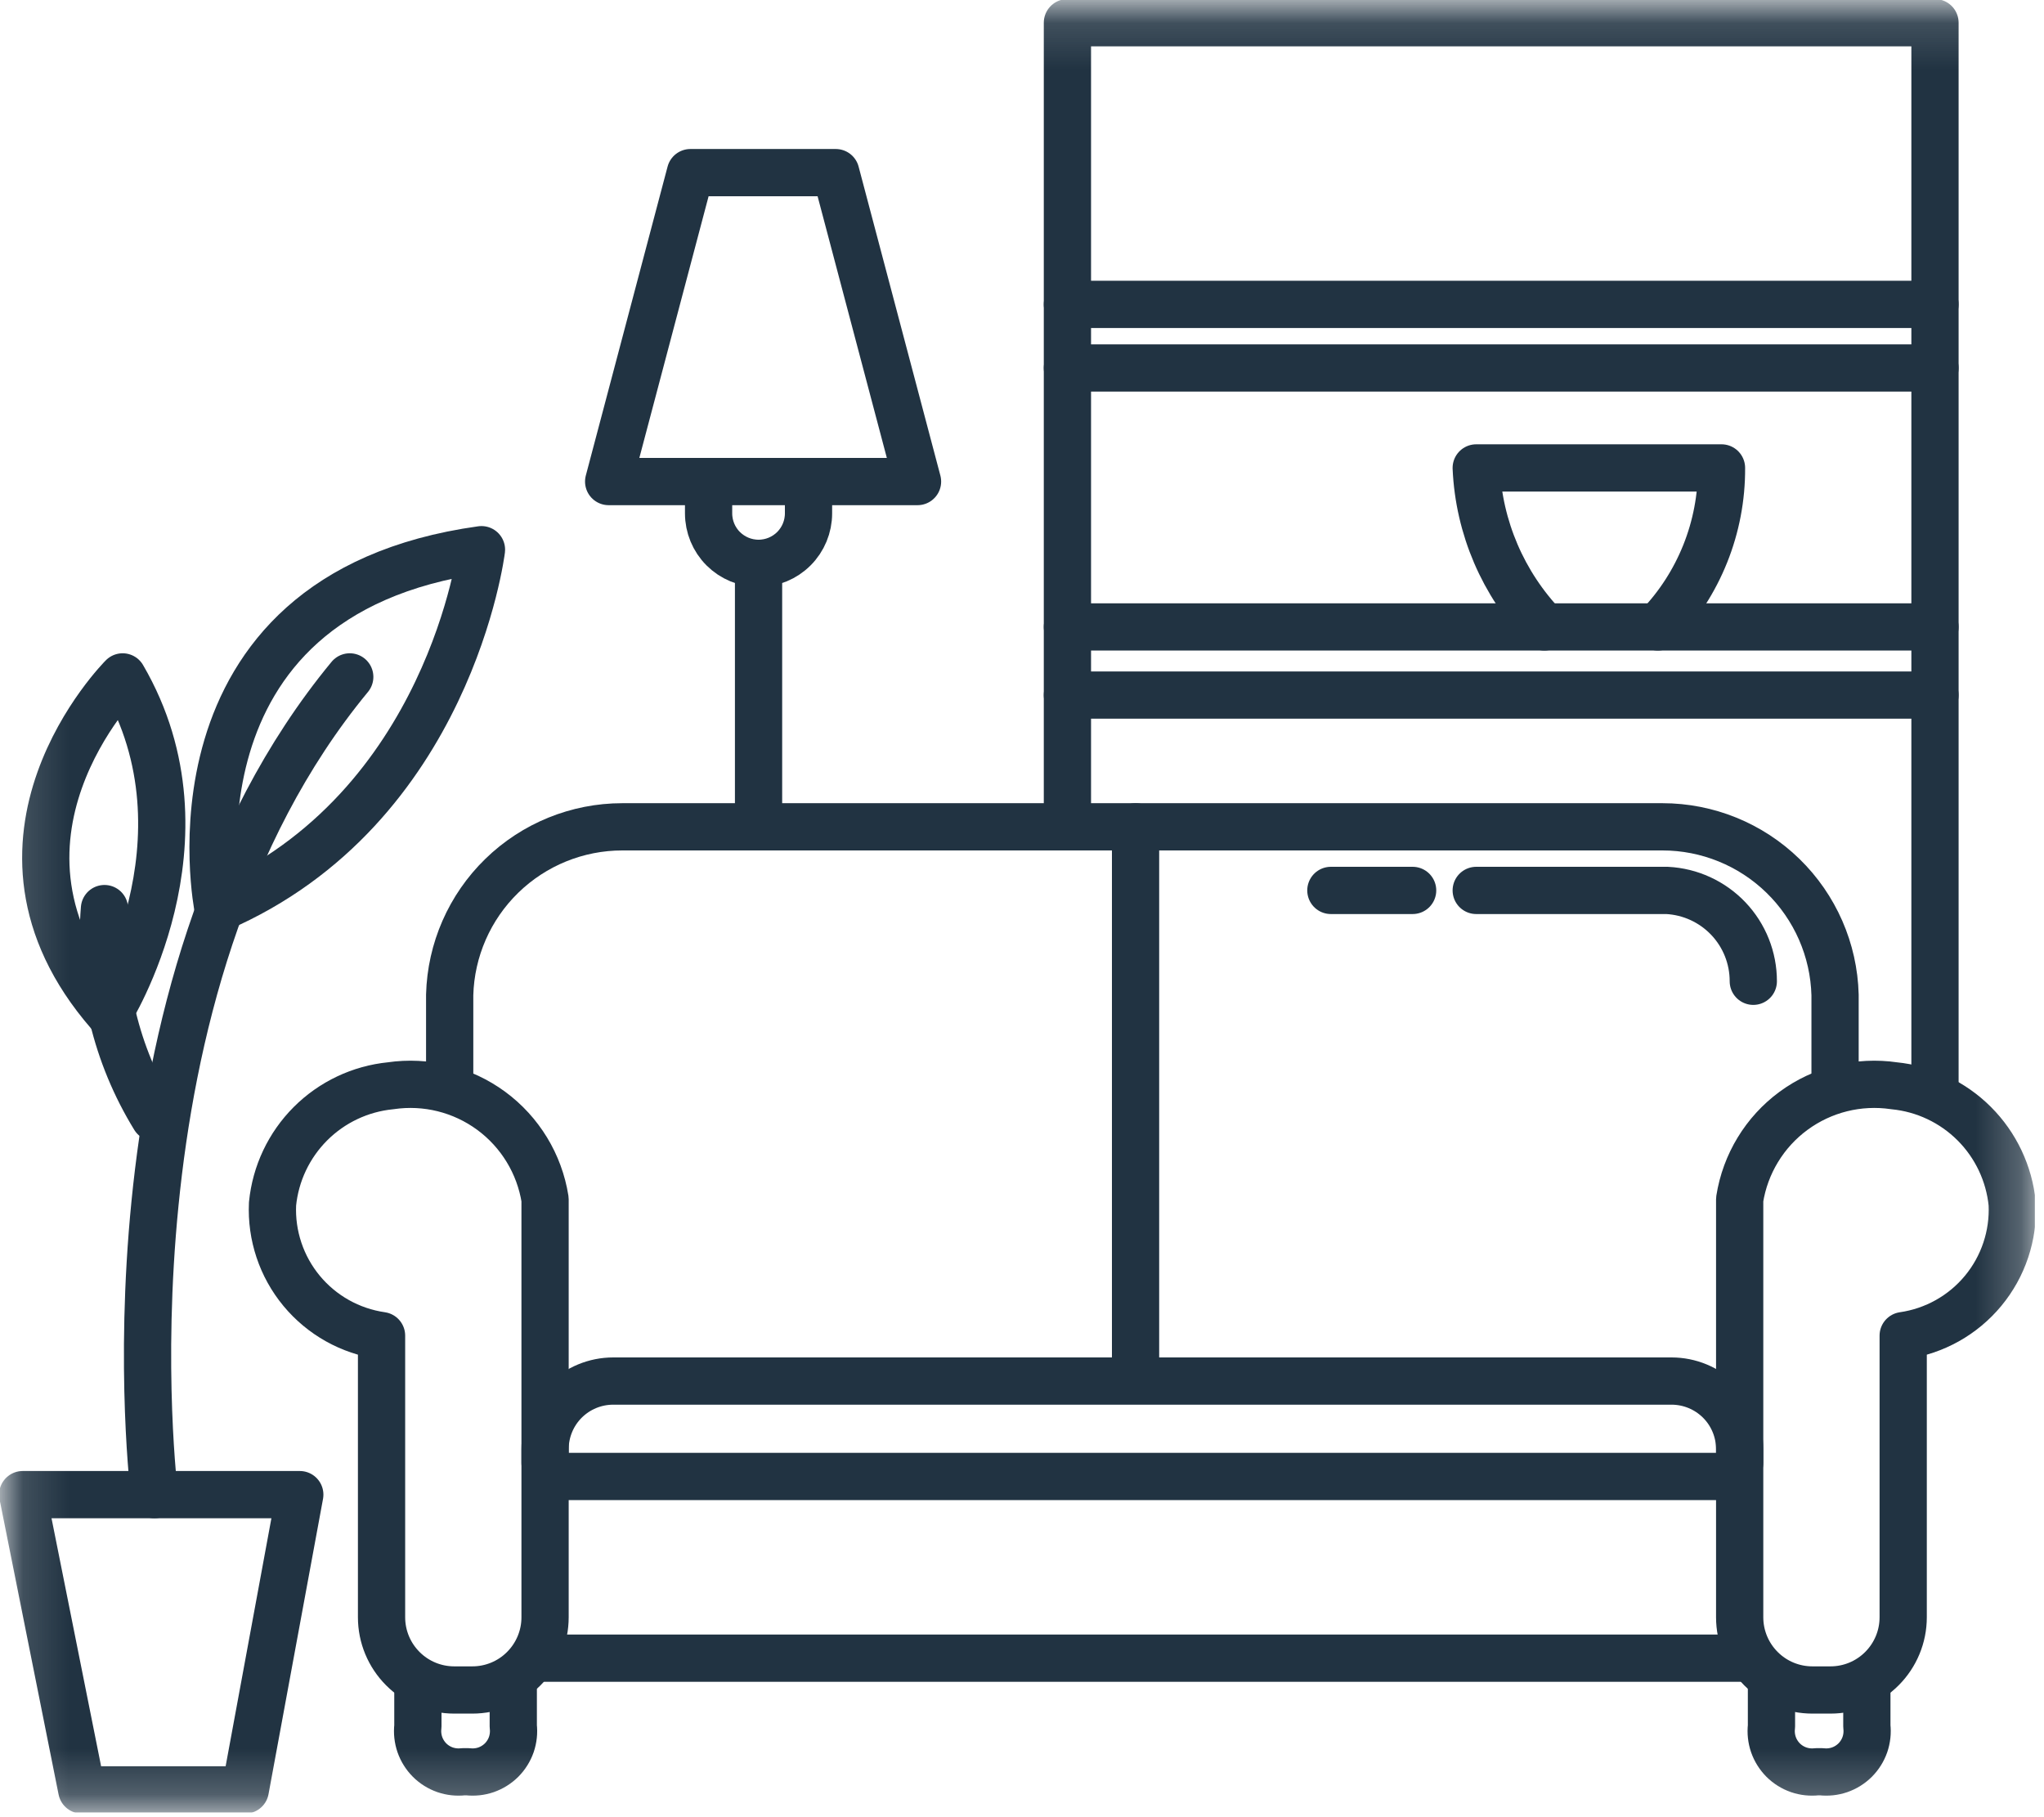 <svg width="45" height="40" viewBox="0 0 45 40" fill="none" xmlns="http://www.w3.org/2000/svg">
<g clip-path="url(#clip0_14_479)">
<mask id="mask0_14_479" style="mask-type:luminance" maskUnits="userSpaceOnUse" x="0" y="0" width="45" height="40">
<path d="M0.7 0.7H44.2V39.22H0.7V0.7Z" fill="white" stroke="white"/>
</mask>
<g mask="url(#mask0_14_479)">
<path d="M12 26.4C11.877 25.62 11.45 24.919 10.814 24.451C10.177 23.983 9.382 23.785 8.6 23.9C7.933 23.966 7.309 24.261 6.835 24.735C6.361 25.209 6.066 25.833 6 26.5C5.968 27.195 6.196 27.878 6.64 28.414C7.084 28.95 7.711 29.301 8.4 29.4V35.6C8.4 36.025 8.569 36.431 8.869 36.731C9.169 37.032 9.576 37.2 10 37.2H10.4C10.824 37.2 11.231 37.032 11.531 36.731C11.831 36.431 12 36.025 12 35.6V26.4Z" stroke="#213342" stroke-width="1.04" stroke-linecap="round" stroke-linejoin="round"/>
<path d="M38.3 26.4C38.423 25.62 38.849 24.919 39.486 24.451C40.123 23.983 40.918 23.785 41.7 23.9C42.367 23.966 42.991 24.261 43.465 24.735C43.939 25.209 44.234 25.833 44.3 26.5C44.332 27.195 44.104 27.878 43.66 28.414C43.216 28.95 42.589 29.301 41.9 29.4V35.6C41.9 36.025 41.731 36.431 41.431 36.731C41.131 37.032 40.724 37.2 40.3 37.2H39.9C39.476 37.2 39.069 37.032 38.769 36.731C38.469 36.431 38.3 36.025 38.3 35.6V26.4Z" stroke="#213342" stroke-width="1.04" stroke-linecap="round" stroke-linejoin="round"/>
<path d="M12 36.5H38.3" stroke="#213342" stroke-width="1.04" stroke-linecap="round" stroke-linejoin="round"/>
<path d="M9.2 37V38C9.184 38.135 9.199 38.272 9.243 38.401C9.288 38.53 9.361 38.646 9.457 38.743C9.553 38.839 9.67 38.912 9.799 38.957C9.928 39.001 10.065 39.016 10.2 39H10.3C10.435 39.016 10.572 39.001 10.701 38.957C10.829 38.912 10.946 38.839 11.043 38.743C11.139 38.646 11.212 38.53 11.257 38.401C11.301 38.272 11.316 38.135 11.3 38V37.2" stroke="#213342" stroke-width="1.04" stroke-linecap="round" stroke-linejoin="round"/>
<path d="M39 37V38C38.984 38.135 38.999 38.272 39.043 38.401C39.088 38.53 39.161 38.646 39.257 38.743C39.353 38.839 39.47 38.912 39.599 38.957C39.728 39.001 39.865 39.016 40 39H40.1C40.235 39.016 40.372 39.001 40.501 38.957C40.63 38.912 40.746 38.839 40.843 38.743C40.939 38.646 41.012 38.53 41.057 38.401C41.101 38.272 41.116 38.135 41.1 38V37.2" stroke="#213342" stroke-width="1.04" stroke-linecap="round" stroke-linejoin="round"/>
<path d="M12.4 32.5H37.9" stroke="#213342" stroke-width="1.04" stroke-linecap="round" stroke-linejoin="round"/>
<path d="M12 32.2V31.9C12 31.502 12.158 31.12 12.439 30.839C12.721 30.558 13.102 30.4 13.5 30.4H36.8C37.198 30.4 37.579 30.558 37.861 30.839C38.142 31.12 38.3 31.502 38.3 31.9V32.2" stroke="#213342" stroke-width="1.04" stroke-linecap="round" stroke-linejoin="round"/>
<path d="M25 30V18.2" stroke="#213342" stroke-width="1.04" stroke-linecap="round" stroke-linejoin="round"/>
<path d="M9.9 23.9V21.9C9.926 20.91 10.338 19.969 11.048 19.278C11.758 18.587 12.709 18.2 13.7 18.2H36.6C37.591 18.2 38.542 18.587 39.252 19.278C39.962 19.969 40.374 20.91 40.4 21.9V23.9" stroke="#213342" stroke-width="1.04" stroke-linecap="round" stroke-linejoin="round"/>
<path d="M32.5 19.6H36.7C37.213 19.626 37.696 19.848 38.05 20.22C38.404 20.592 38.601 21.087 38.6 21.6" stroke="#213342" stroke-width="1.04" stroke-linecap="round" stroke-linejoin="round"/>
<path d="M29.3 19.6H31.1" stroke="#213342" stroke-width="1.04" stroke-linecap="round" stroke-linejoin="round"/>
<path d="M16.7 17.8V12.8" stroke="#213342" stroke-width="1.04" stroke-linecap="round" stroke-linejoin="round"/>
<path d="M20.2 10.6L18.4 3.8H15.2L13.4 10.6H20.2Z" stroke="#213342" stroke-width="1.04" stroke-linecap="round" stroke-linejoin="round"/>
<path d="M15.6 11V11.3C15.6 11.592 15.716 11.872 15.922 12.078C16.129 12.284 16.408 12.4 16.7 12.4C16.992 12.4 17.272 12.284 17.478 12.078C17.684 11.872 17.8 11.592 17.8 11.3V10.6" stroke="#213342" stroke-width="1.04" stroke-linecap="round" stroke-linejoin="round"/>
<path d="M23.5 17.8V0.5H42.6V23.9" stroke="#213342" stroke-width="1.04" stroke-linecap="round" stroke-linejoin="round"/>
<path d="M23.5 6.7H42.6" stroke="#213342" stroke-width="1.04" stroke-linecap="round" stroke-linejoin="round"/>
<path d="M23.5 8.1H42.6" stroke="#213342" stroke-width="1.04" stroke-linecap="round" stroke-linejoin="round"/>
<path d="M23.5 13.8H42.6" stroke="#213342" stroke-width="1.04" stroke-linecap="round" stroke-linejoin="round"/>
<path d="M23.5 15.3H42.6" stroke="#213342" stroke-width="1.04" stroke-linecap="round" stroke-linejoin="round"/>
<path d="M34 13.8C33.092 12.854 32.558 11.61 32.5 10.3H37.9C37.908 11.604 37.405 12.861 36.5 13.8" stroke="#213342" stroke-width="1.04" stroke-linecap="round" stroke-linejoin="round"/>
<path d="M5.4 39.4L6.6 32.9H0.5L1.8 39.4H5.4Z" stroke="#213342" stroke-width="1.04" stroke-linecap="round" stroke-linejoin="round"/>
<path d="M3.4 32.9C3.4 32.9 2 21.8 7.7 14.9" stroke="#213342" stroke-width="1.04" stroke-linecap="round" stroke-linejoin="round"/>
<path d="M4.8 20C4.8 20 3.4 13.1 10.6 12.1C10.6 12.1 9.9 17.8 4.8 20Z" stroke="#213342" stroke-width="1.04" stroke-linecap="round" stroke-linejoin="round"/>
<path d="M3.4 24.6C2.553 23.223 2.168 21.611 2.3 20" stroke="#213342" stroke-width="1.04" stroke-linecap="round" stroke-linejoin="round"/>
<path d="M2.4 22.3C2.4 22.3 4.8 18.5 2.7 14.9C2.7 14.9 -0.9 18.5 2.4 22.3Z" stroke="#213342" stroke-width="1.04" stroke-linecap="round" stroke-linejoin="round"/>
</g>
</g>
<defs>
<clipPath id="clip0_14_479">
<rect width="44.8" height="39.9" fill="white"/>
</clipPath>
</defs>
</svg>

